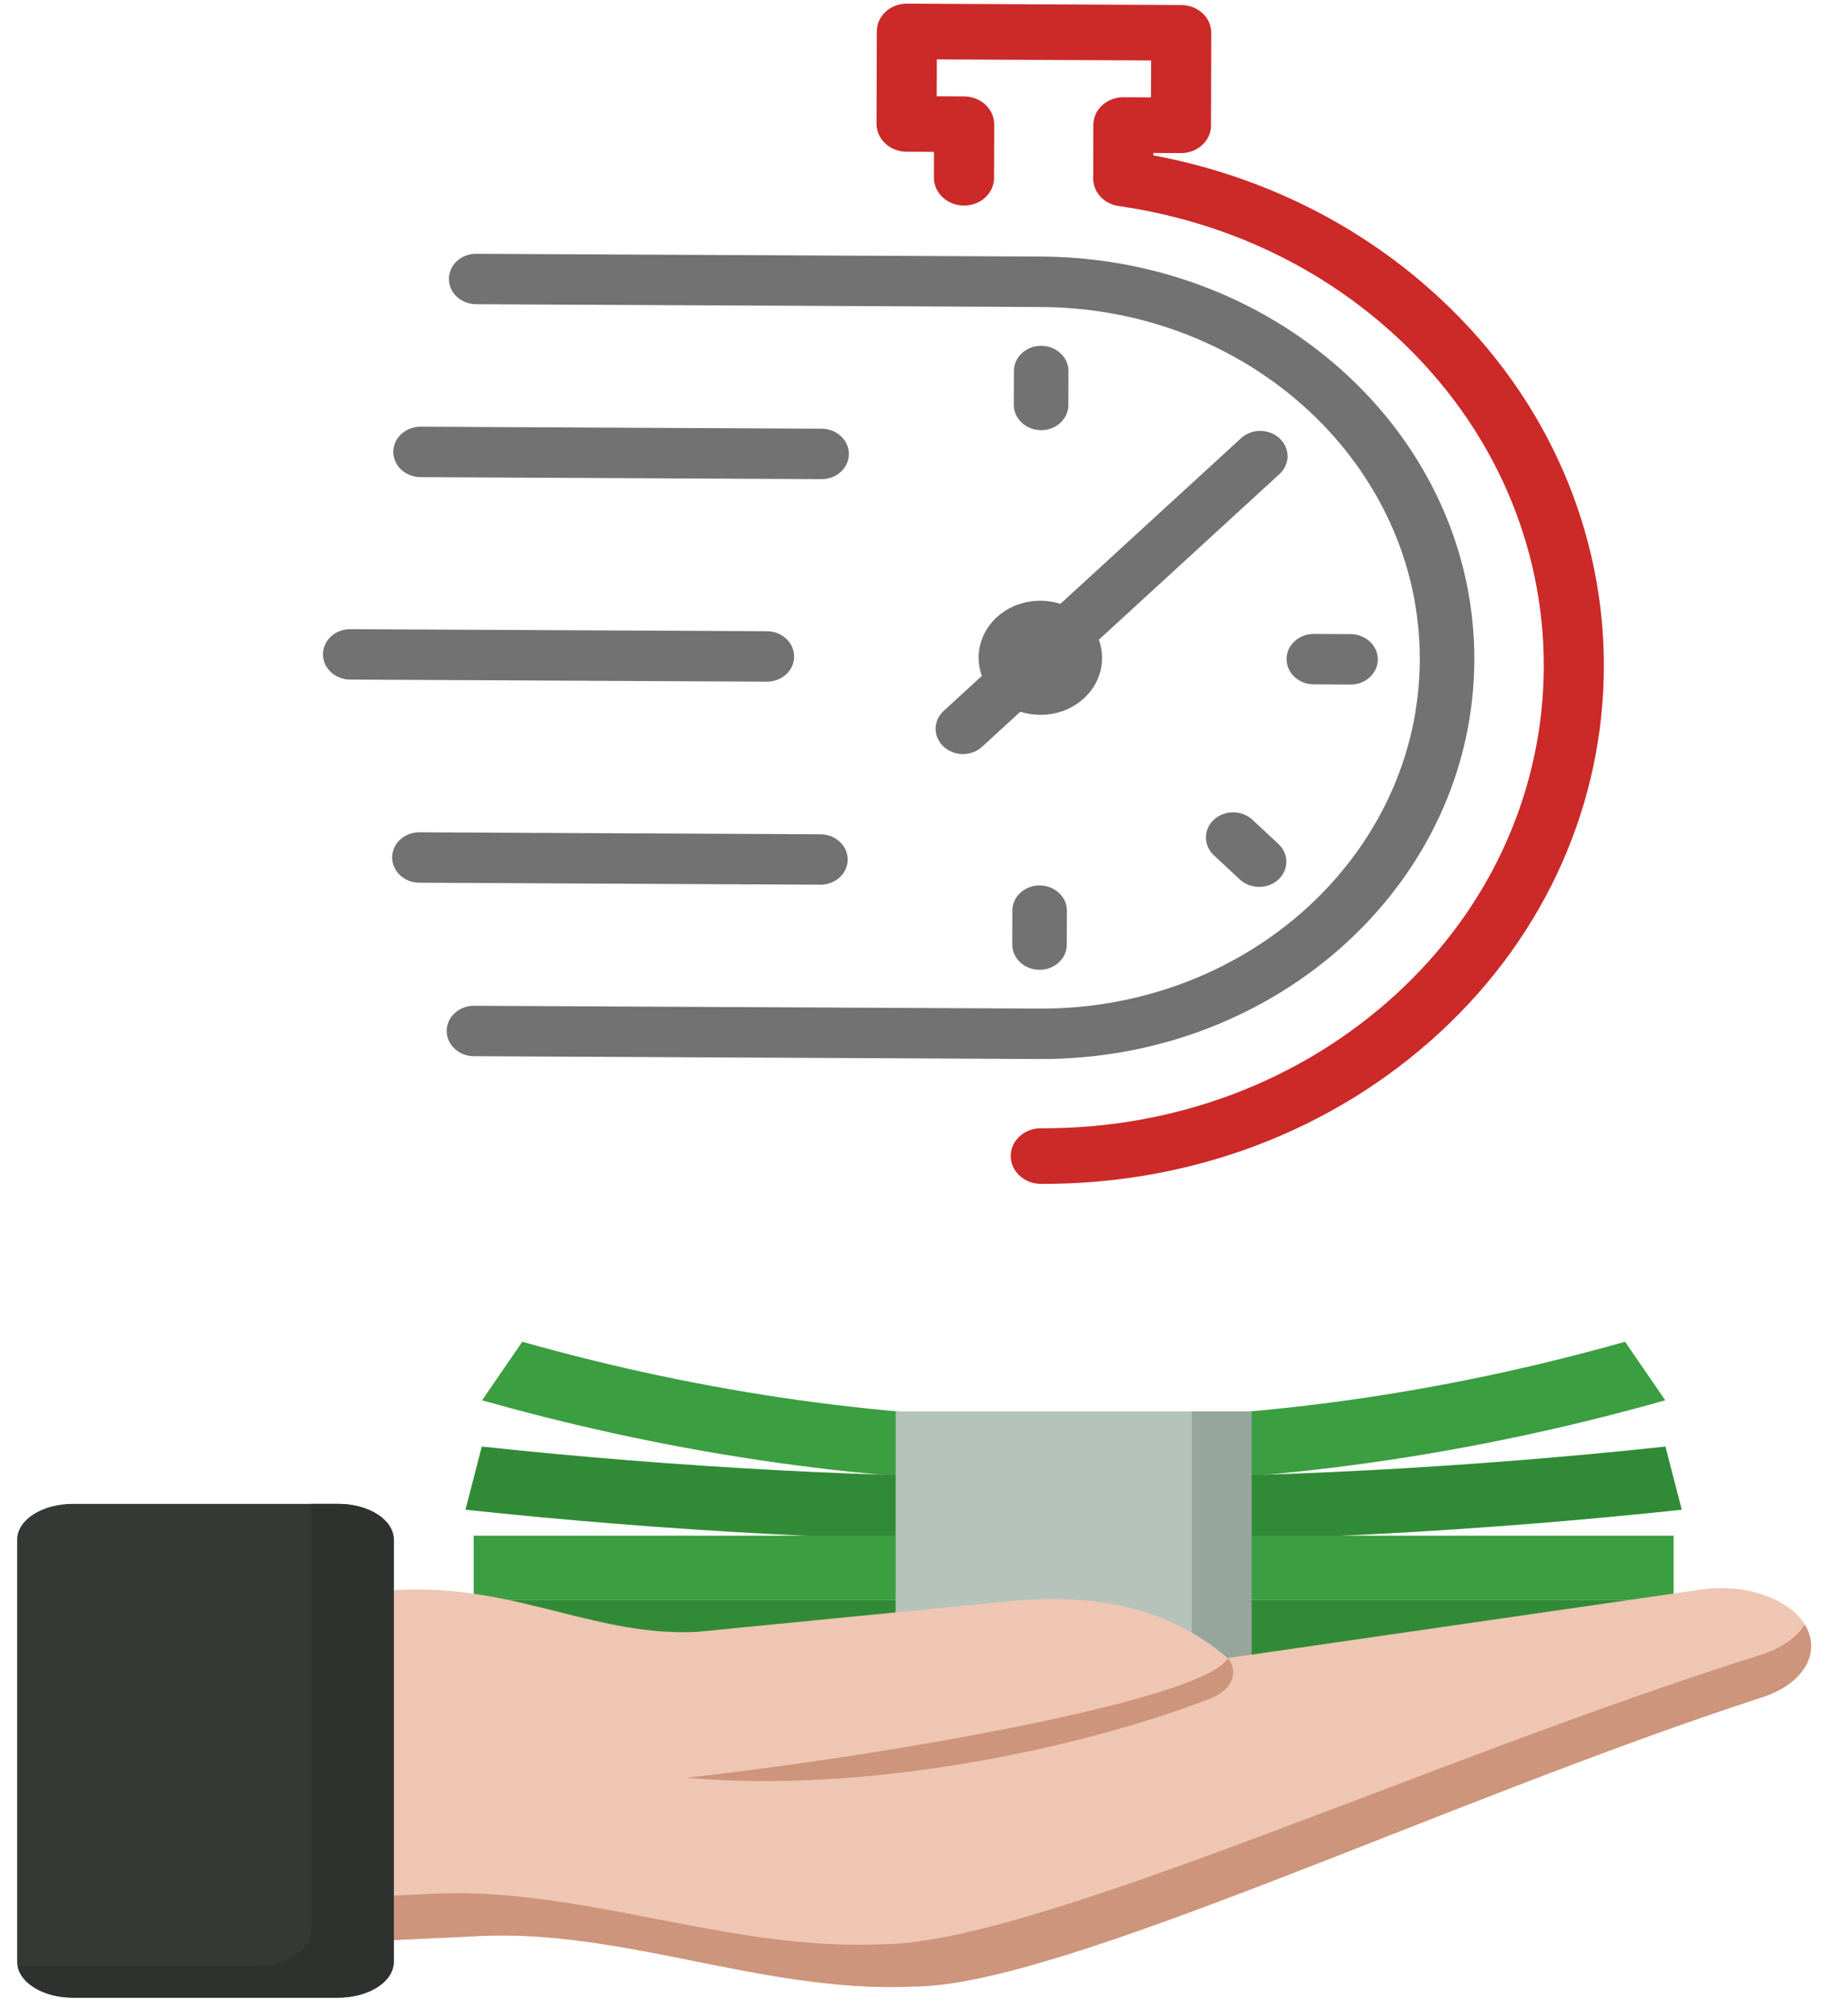 <svg width="200" height="218" xmlns="http://www.w3.org/2000/svg" version="1.0" preserveAspectRatio="xMidYMid meet">
 <g id="Layer_1">
  <title>Layer 1</title>
  <g stroke="null">
   <desc stroke="null">Created with Fabric.js 1.7.22</desc>

   <g stroke="null" transform="translate(128 128) scale(0.72 0.72)">
    <g stroke=" none" fill-rule=" nonzero" fill=" none" stroke-miterlimit="10" stroke-linejoin=" miter" stroke-linecap=" butt" stroke-dasharray=" none" stroke-width="0" transform="translate(-175.05 -175.05) scale(3.89 3.89)">
     <path stroke=" none" fill-rule=" nonzero" fill=" rgb(59,158,65)" stroke-miterlimit="10" stroke-linejoin=" miter" stroke-dasharray=" none" stroke-linecap=" butt" d="m40.785,56.605c-7.638,0 -15.274,-1.072 -22.858,-3.216l1.553,-2.262c14.137,3.997 28.475,3.997 42.612,0l1.553,2.262c-7.584,2.144 -15.222,3.216 -22.859,3.216z"/>
     <path stroke=" none" fill-rule=" nonzero" fill=" rgb(49,139,54)" stroke-miterlimit="10" stroke-linejoin=" miter" stroke-dasharray=" none" stroke-linecap=" butt" d="m40.785,58.863c-7.853,0 -15.703,-0.415 -23.5,-1.247l0.631,-2.439c15.174,1.619 30.563,1.619 45.737,0l0.631,2.439c-7.795,0.831 -15.649,1.247 -23.499,1.247z"/>
     <rect stroke=" none" fill-rule=" nonzero" fill=" rgb(49,139,54)" stroke-miterlimit="10" stroke-linejoin=" miter" stroke-linecap=" butt" stroke-dasharray=" none" height="2.472" width="46.368" y="61.091" x="17.601"/>
     <rect stroke=" none" fill-rule=" nonzero" fill=" rgb(59,158,65)" stroke-miterlimit="10" stroke-linejoin=" miter" stroke-linecap=" butt" stroke-dasharray=" none" height="2.472" width="46.368" y="58.619" x="17.601"/>
     <rect stroke=" none" fill-rule=" nonzero" fill=" rgb(182,195,187)" stroke-miterlimit="10" stroke-linejoin=" miter" stroke-linecap=" butt" stroke-dasharray=" none" height="9.744" width="13.749" y="53.819" x="33.907"/>
     <polygon stroke=" none" fill-rule=" nonzero" fill=" rgb(151,166,157)" stroke-miterlimit="10" stroke-linejoin=" miter" stroke-linecap=" butt" stroke-dasharray=" none" points="45.352,53.819 45.352,62.574 33.907,62.574 33.907,63.562 47.663,63.562 47.663,53.819 "/>
     <path stroke=" none" fill-rule=" nonzero" fill=" rgb(238,198,179)" stroke-miterlimit="10" stroke-linejoin=" miter" stroke-dasharray=" none" stroke-linecap=" butt" d="m69.026,62.035c0.675,1.067 -0.018,2.299 -1.619,2.819c-12.32,4 -27.14,11.18 -32.82,11.18c-0.294,0.014 -0.589,0.021 -0.883,0.021c-2.571,0 -5.111,-0.509 -7.574,-1.003c-2.704,-0.542 -5.499,-1.103 -8.268,-0.97l-6.86,0.328l0,-13.516l3.74,-0.179c2.317,-0.113 4.266,0.376 6.143,0.848c1.756,0.441 3.414,0.857 5.319,0.774l12.248,-1.199c4.396,-0.406 6.814,0.959 8.288,2.209l18.315,-2.65c1.657,-0.236 3.334,0.33 3.972,1.338l0,0z"/>
     <path stroke=" none" fill-rule=" nonzero" fill=" rgb(205,149,123)" stroke-miterlimit="10" stroke-linejoin=" miter" stroke-dasharray=" none" stroke-linecap=" butt" d="m25.823,67.968c6.891,0.628 15.172,-1.097 20.234,-3.054c0.837,-0.323 1.136,-1.011 0.684,-1.567l0,0c-0.88,1.642 -13.601,3.826 -20.918,4.621z"/>
     <path stroke=" none" fill-rule=" nonzero" fill=" rgb(205,149,123)" stroke-miterlimit="10" stroke-linejoin=" miter" stroke-dasharray=" none" stroke-linecap=" butt" d="m67.342,63.22c-12.751,4 -28.09,11.18 -33.969,11.18c-0.305,0.014 -0.609,0.021 -0.913,0.021c-2.661,0 -5.289,-0.509 -7.839,-1.003c-2.799,-0.542 -5.69,-1.103 -8.557,-0.97l-5.06,0.234l0,1.728l6.86,-0.328c2.77,-0.132 5.564,0.428 8.268,0.97c2.464,0.494 5.003,1.003 7.574,1.003c0.293,0 0.588,-0.006 0.883,-0.021c5.68,0 20.501,-7.18 32.82,-11.18c1.592,-0.517 2.285,-1.738 1.627,-2.801c-0.307,0.49 -0.887,0.914 -1.694,1.167z"/>
     <path stroke=" none" fill-rule=" nonzero" fill=" rgb(52,57,54)" stroke-miterlimit="10" stroke-linejoin=" miter" stroke-dasharray=" none" stroke-linecap=" butt" d="m12.363,76.463l-10.251,0c-1.187,0 -2.15,-0.617 -2.15,-1.38l0,-16.313c0,-0.762 0.963,-1.38 2.15,-1.38l10.251,0c1.187,0 2.15,0.618 2.15,1.38l0,16.313c0,0.762 -0.963,1.38 -2.15,1.38z"/>
     <path stroke=" none" fill-rule=" nonzero" fill=" rgb(46,50,47)" stroke-miterlimit="10" stroke-linejoin=" miter" stroke-dasharray=" none" stroke-linecap=" butt" d="m12.363,57.39l-1.057,0c0.009,0.051 0.024,0.101 0.024,0.154l0,16.313c0,0.762 -0.963,1.38 -2.15,1.38l-9.194,0c0.121,0.688 1.021,1.226 2.126,1.226l10.251,0c1.187,0 2.15,-0.618 2.15,-1.38l0,-16.313c0,-0.762 -0.963,-1.38 -2.15,-1.38z"/>
    </g>
   </g>
  </g>
  <desc stroke="null">Created with Fabric.js 1.7.22</desc>

  <g stroke=" none" stroke-width="0" fill-rule=" nonzero" fill=" none" stroke-miterlimit="10" stroke-linejoin=" miter" stroke-linecap=" butt" stroke-dasharray=" none">
   <path stroke=" none" fill-rule=" nonzero" fill=" rgb(114,114,114)" stroke-miterlimit="10" stroke-linejoin=" miter" stroke-dasharray=" none" stroke-linecap=" butt" d="m112.467,114.573l-61.181,-0.304c-1.63,-0.008 -2.948,-1.236 -2.943,-2.742s1.33,-2.721 2.959,-2.713l61.181,0.304c22.643,0.113 41.112,-16.819 41.173,-37.746s-18.311,-38.043 -40.952,-38.156l-61.181,-0.304c-1.63,-0.008 -2.948,-1.236 -2.943,-2.742c0.004,-1.506 1.33,-2.721 2.959,-2.713l61.181,0.304c25.896,0.129 46.908,19.705 46.839,43.64c-0.07,23.933 -21.195,43.301 -47.091,43.172z"/>
   <path stroke=" none" fill-rule=" nonzero" fill=" rgb(114,114,114)" stroke-miterlimit="10" stroke-linejoin=" miter" stroke-dasharray=" none" stroke-linecap=" butt" d="m112.575,77.339c-1.711,-0.009 -3.421,-0.619 -4.721,-1.83c-2.598,-2.422 -2.586,-6.338 0.024,-8.732c0.002,-0.001 0.002,-0.001 0.003,-0.003c2.612,-2.392 6.852,-2.369 9.447,0.047c2.599,2.422 2.588,6.339 -0.024,8.734c-1.307,1.199 -3.02,1.793 -4.729,1.784z"/>
   <path stroke=" none" fill-rule=" nonzero" fill=" rgb(114,114,114)" stroke-miterlimit="10" stroke-linejoin=" miter" stroke-dasharray=" none" stroke-linecap=" butt" d="m104.2,81.58c-0.755,-0.004 -1.51,-0.274 -2.085,-0.809c-1.149,-1.071 -1.144,-2.797 0.011,-3.857l5.738,-5.26c1.155,-1.059 3.024,-1.05 4.173,0.021c1.149,1.071 1.144,2.797 -0.011,3.857l-5.738,5.26c-0.576,0.53 -1.332,0.792 -2.088,0.788z"/>
   <path stroke=" none" fill-rule=" nonzero" fill=" rgb(114,114,114)" stroke-miterlimit="10" stroke-linejoin=" miter" stroke-dasharray=" none" stroke-linecap=" butt" d="m115.229,71.469c-0.755,-0.004 -1.509,-0.274 -2.085,-0.809c-1.149,-1.071 -1.144,-2.797 0.011,-3.857l21.158,-19.395c1.155,-1.059 3.024,-1.05 4.173,0.021c1.149,1.071 1.144,2.797 -0.011,3.857l-21.158,19.395c-0.578,0.53 -1.333,0.792 -2.088,0.788z"/>
   <path stroke=" none" fill-rule=" nonzero" fill=" rgb(114,114,114)" stroke-miterlimit="10" stroke-linejoin=" miter" stroke-dasharray=" none" stroke-linecap=" butt" d="m88.782,95.715l-43.401,-0.216c-1.63,-0.008 -2.948,-1.236 -2.943,-2.742s1.33,-2.721 2.959,-2.713l43.402,0.216c1.63,0.008 2.948,1.236 2.943,2.742s-1.33,2.721 -2.961,2.713z"/>
   <path stroke=" none" fill-rule=" nonzero" fill=" rgb(114,114,114)" stroke-miterlimit="10" stroke-linejoin=" miter" stroke-dasharray=" none" stroke-linecap=" butt" d="m136.258,95.951c-0.755,-0.004 -1.509,-0.274 -2.085,-0.809l-2.804,-2.612c-1.149,-1.071 -1.144,-2.797 0.011,-3.857c1.155,-1.059 3.024,-1.05 4.173,0.021l2.804,2.612c1.149,1.071 1.144,2.797 -0.011,3.857c-0.576,0.53 -1.332,0.792 -2.088,0.788z"/>
   <path stroke=" none" fill-rule=" nonzero" fill=" rgb(114,114,114)" stroke-miterlimit="10" stroke-linejoin=" miter" stroke-dasharray=" none" stroke-linecap=" butt" d="m88.909,51.837l-43.401,-0.216c-1.63,-0.008 -2.948,-1.236 -2.943,-2.742c0.004,-1.506 1.33,-2.721 2.959,-2.713l43.402,0.216c1.63,0.008 2.948,1.236 2.943,2.742c-0.004,1.506 -1.33,2.721 -2.961,2.713z"/>
   <path stroke=" none" fill-rule=" nonzero" fill=" rgb(114,114,114)" stroke-miterlimit="10" stroke-linejoin=" miter" stroke-dasharray=" none" stroke-linecap=" butt" d="m112.664,46.541c-1.63,-0.008 -2.948,-1.236 -2.943,-2.742l0.011,-3.673c0.004,-1.506 1.33,-2.721 2.959,-2.713c1.63,0.008 2.948,1.236 2.943,2.742l-0.011,3.673c-0.004,1.506 -1.33,2.721 -2.959,2.713z"/>
   <path stroke=" none" fill-rule=" nonzero" fill=" rgb(114,114,114)" stroke-miterlimit="10" stroke-linejoin=" miter" stroke-dasharray=" none" stroke-linecap=" butt" d="m112.495,104.92c-1.63,-0.008 -2.948,-1.236 -2.943,-2.742l0.011,-3.671c0.004,-1.506 1.33,-2.721 2.959,-2.713c1.63,0.008 2.948,1.236 2.943,2.742l-0.011,3.671c-0.004,1.506 -1.33,2.721 -2.959,2.713z"/>
   <path stroke=" none" fill-rule=" nonzero" fill=" rgb(114,114,114)" stroke-miterlimit="10" stroke-linejoin=" miter" stroke-dasharray=" none" stroke-linecap=" butt" d="m146.154,74.061l-3.973,-0.02c-1.63,-0.008 -2.948,-1.236 -2.943,-2.742c0.004,-1.506 1.33,-2.721 2.959,-2.713l3.973,0.02c1.63,0.008 2.948,1.236 2.943,2.742c-0.004,1.508 -1.33,2.721 -2.959,2.713z"/>
   <path stroke=" none" fill-rule=" nonzero" fill=" rgb(114,114,114)" stroke-miterlimit="10" stroke-linejoin=" miter" stroke-dasharray=" none" stroke-linecap=" butt" d="m82.987,73.747l-45.092,-0.224c-1.63,-0.008 -2.948,-1.235 -2.943,-2.742c0.004,-1.506 1.33,-2.721 2.959,-2.713l45.092,0.224c1.63,0.008 2.948,1.236 2.943,2.742c-0.004,1.508 -1.328,2.721 -2.959,2.713z"/>
   <path stroke=" none" fill-rule=" nonzero" fill=" rgb(204,41,41)" stroke-miterlimit="10" stroke-linejoin=" miter" stroke-dasharray=" none" stroke-linecap=" butt" d="m112.631,128.079c-1.796,-0.009 -3.249,-1.363 -3.244,-3.023s1.466,-2.999 3.262,-2.99c14.505,0.072 28.159,-5.08 38.445,-14.509c21.23,-19.466 21.323,-51.309 0.206,-70.983c-8.245,-7.68 -18.697,-12.618 -30.228,-14.281c-1.591,-0.23 -2.765,-1.499 -2.761,-2.986l0.017,-5.798c0.005,-1.66 1.466,-2.999 3.262,-2.99l2.977,0.015l0.012,-3.993l-23.19,-0.115l-0.012,3.993l2.977,0.015c1.796,0.009 3.249,1.363 3.244,3.023l-0.017,5.795c-0.005,1.66 -1.466,2.999 -3.262,2.99c-1.796,-0.009 -3.249,-1.363 -3.244,-3.023l0.008,-2.789l-2.977,-0.015c-1.796,-0.009 -3.249,-1.363 -3.244,-3.023l0.029,-10.006c0.005,-1.66 1.466,-2.999 3.262,-2.99l29.696,0.148c1.796,0.009 3.249,1.363 3.244,3.023l-0.029,10.006c-0.005,1.66 -1.466,2.999 -3.262,2.99l-2.977,-0.015l-0.001,0.262c11.82,2.216 22.52,7.553 31.087,15.535c23.648,22.033 23.545,57.691 -0.231,79.488c-11.517,10.557 -26.807,16.328 -43.049,16.247z"/>
  </g>
 </g>

</svg>